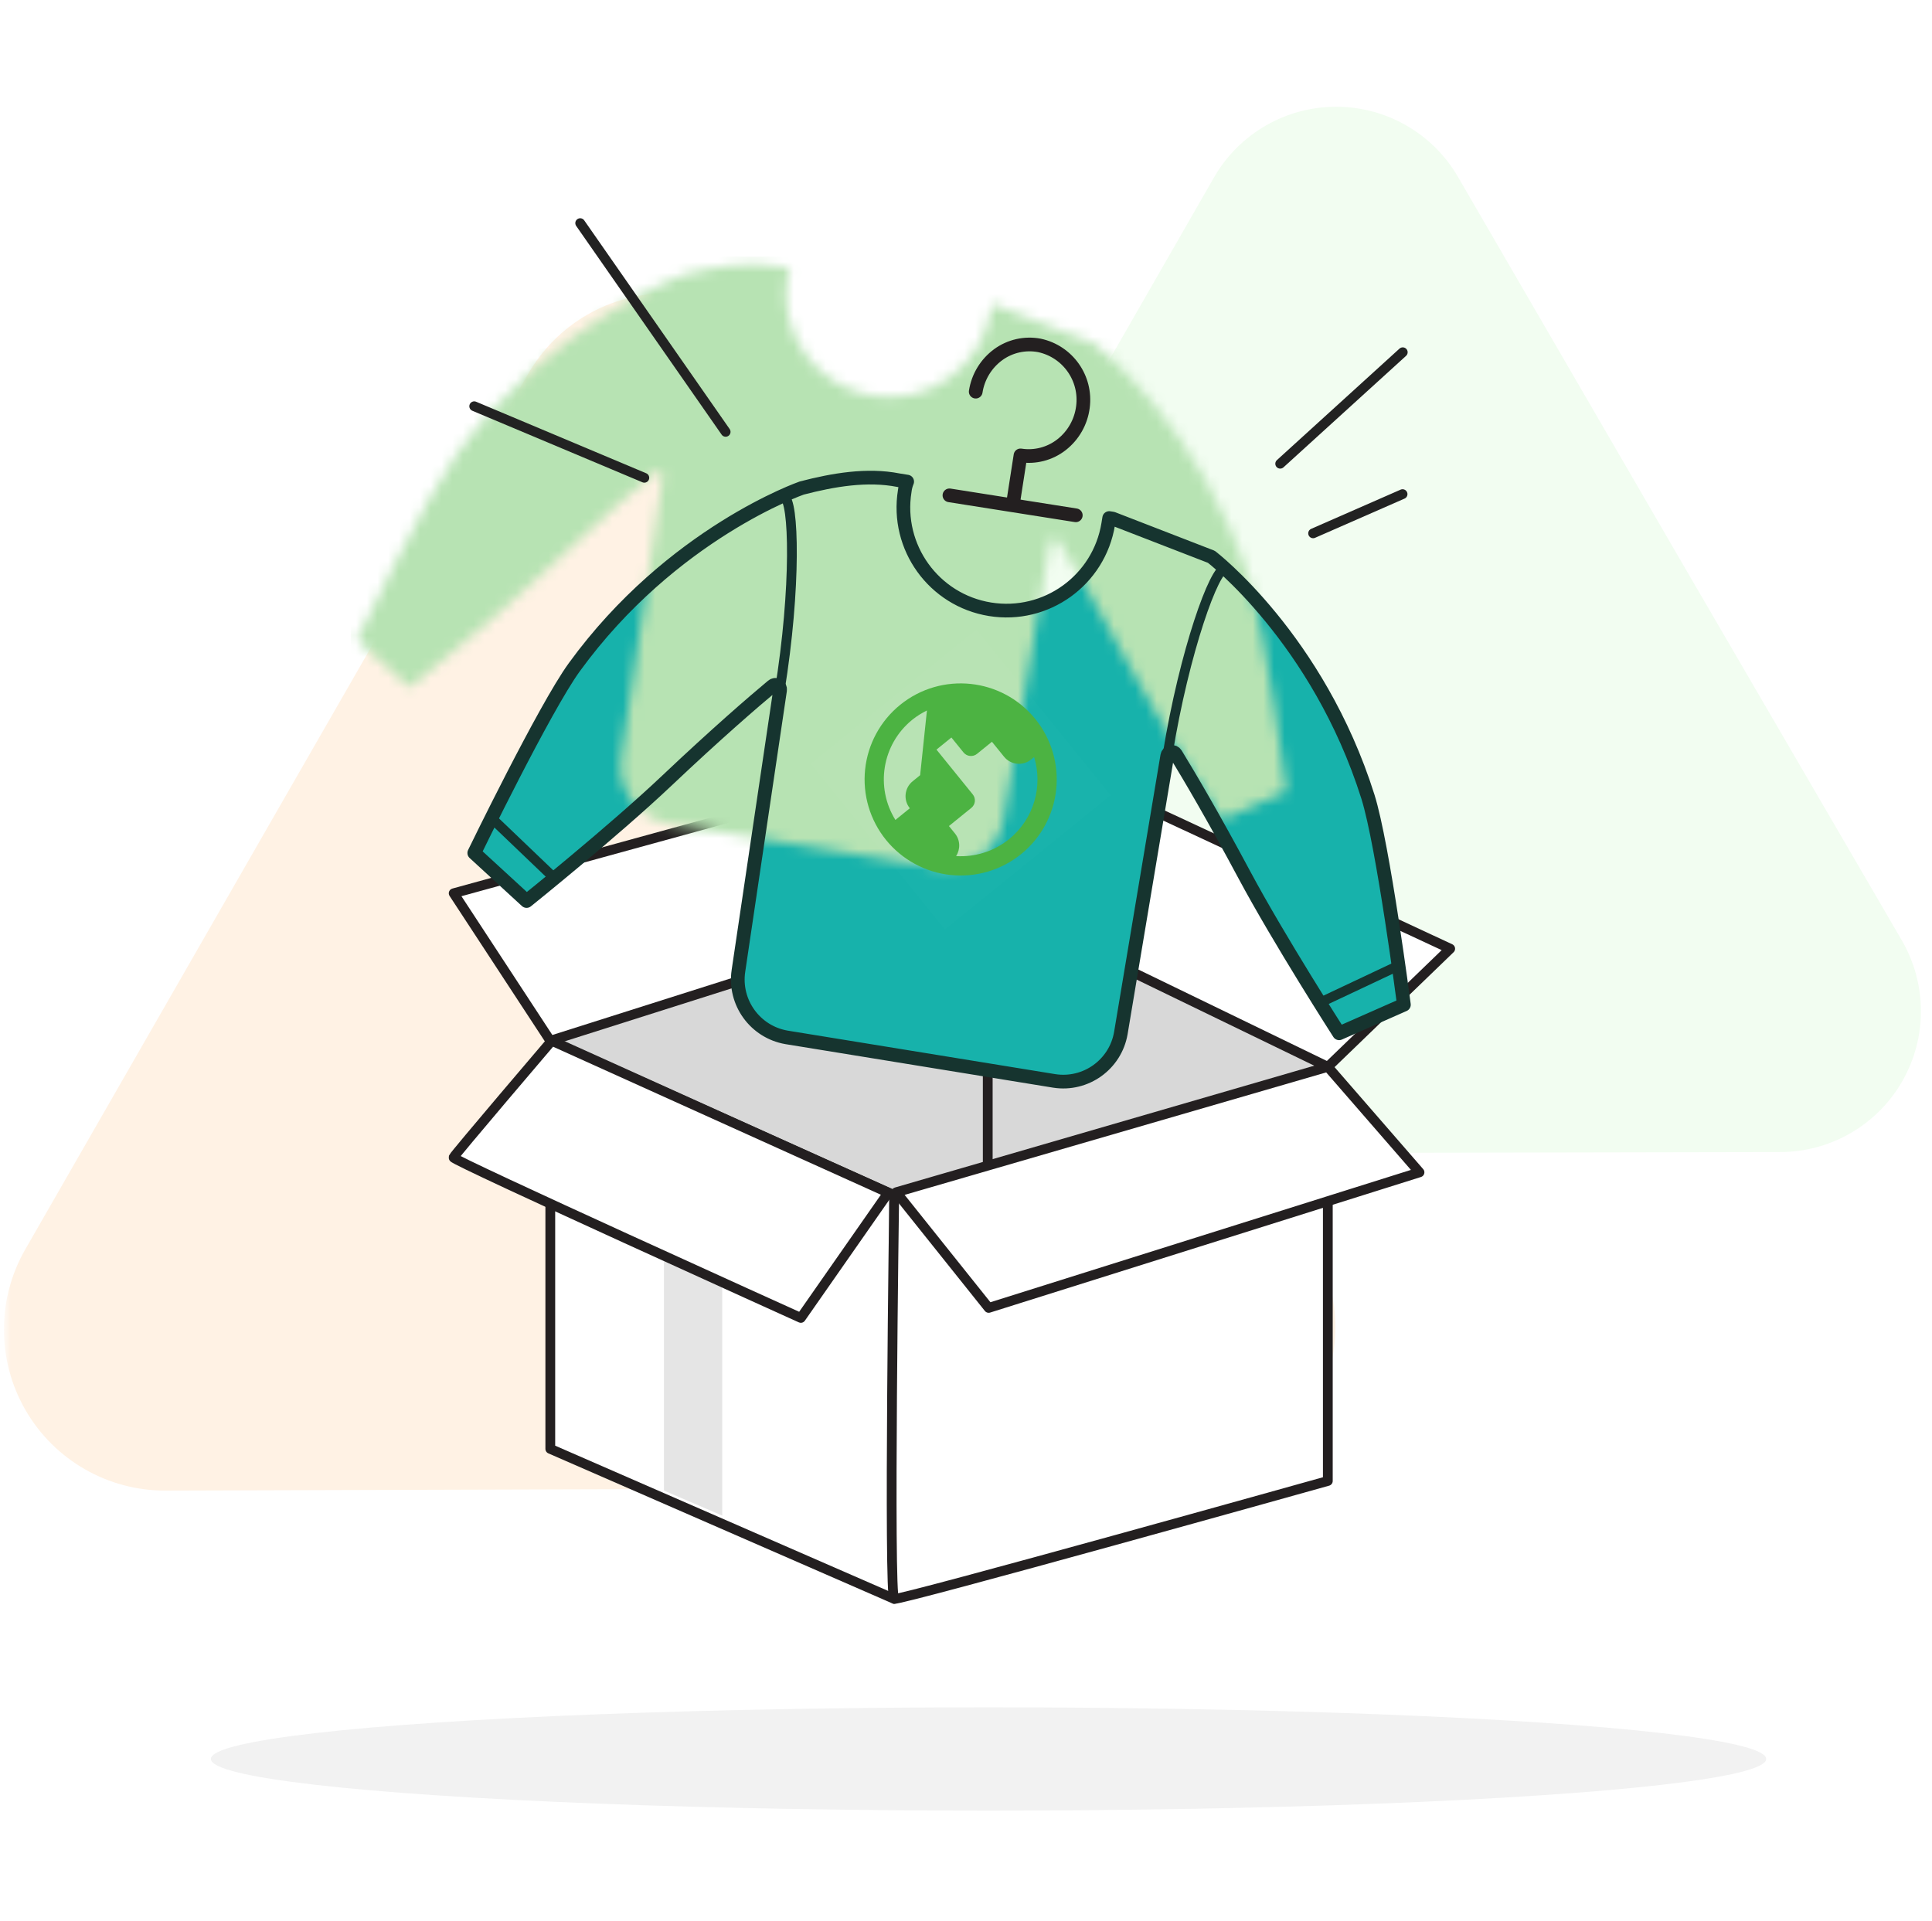<?xml version="1.0" encoding="UTF-8"?>
<svg width="181px" height="180px" viewBox="0 0 181 180" version="1.1" xmlns="http://www.w3.org/2000/svg" xmlns:xlink="http://www.w3.org/1999/xlink">
    <title>Img</title>
    <defs>
        <polygon id="path-1" points="0 0 180 0 180 180 0 180"></polygon>
        <path d="M84.29,30.608 C79.616,15.79 69.626,8.139 69.626,8.139 L69.626,8.139 L60.381,4.558 L60.055,4.506 L59.963,5.071 C59.108,10.335 54.147,13.909 48.882,13.054 C43.618,12.198 40.044,7.237 40.9,1.973 C40.934,1.671 41.01,1.374 41.127,1.093 L40.313,0.961 C37.38,0.382 34.202,0.928 31.255,1.695 C31.255,1.695 19.073,5.914 9.941,18.485 C7.147,22.33 0.57,35.887 0.57,35.887 L5.472,40.389 C5.472,40.389 13.537,33.915 18.611,29.112 C23.281,24.695 26.705,21.74 28.509,20.237 C28.646,20.117 28.844,20.096 29.003,20.185 C29.163,20.274 29.249,20.453 29.22,20.633 L25.319,46.933 C24.877,49.89 26.879,52.658 29.825,53.165 L54.911,57.245 C57.86,57.701 60.631,55.712 61.143,52.773 L65.495,26.777 C65.525,26.598 65.664,26.456 65.843,26.421 C66.022,26.387 66.203,26.468 66.298,26.623 C67.559,28.684 69.802,32.489 72.71,37.925 C76.009,44.088 81.596,52.784 81.596,52.784 L87.663,50.104 C87.663,50.104 85.72,35.139 84.29,30.608 Z" id="path-3"></path>
    </defs>
    <g id="Page-1" stroke="none" stroke-width="1" fill="none" fill-rule="evenodd">
        <g id="pf-landing-ecofriendly-gifts-copy" transform="translate(-1014, -2044)">
            <g id="Steps-horizontal/0-Desktop/3-steps" transform="translate(144.5, 2044)">
                <g id="Steps-horizontal/3-Steps-item/Web-3-items-in-row-Copy-2" transform="translate(768, 0)">
                    <g id="Img" transform="translate(102, 0)">
                        <mask id="mask-2" fill="white">
                            <use xlink:href="#path-1"></use>
                        </mask>
                        <use id="Mask" fill-opacity="0" fill="#FFFFFF" xlink:href="#path-1"></use>
                        <g id="ill-3" mask="url(#mask-2)">
                            <g transform="translate(-0.5, 0)">
                                <g id="sweatshirt_step-3" stroke-width="1" fill-rule="evenodd" transform="translate(0, 10)">
                                    <ellipse id="Oval" fill="#F2F2F2" fill-rule="nonzero" cx="92.61" cy="154.804" rx="72.854" ry="4.839"></ellipse>
                                    <path d="M75.589,24.998 C72.889,20.33 67.9,17.46 62.507,17.473 C57.114,17.486 52.139,20.38 49.462,25.061 L25.926,66.028 L2.394,107.014 C-0.313,111.693 -0.31,117.463 2.402,122.139 C5.114,126.815 10.12,129.684 15.525,129.659 L62.754,129.516 L110.046,129.428 C115.433,129.419 120.406,126.538 123.093,121.869 C125.78,117.2 125.773,111.452 123.075,106.79 L99.348,65.907 L75.589,24.998 Z" id="Path" fill="#FFF2E4" fill-rule="nonzero"></path>
                                    <path d="M136.606,6.599 C134.248,2.516 129.892,0.001 125.177,0.001 C120.462,0.001 116.106,2.516 113.748,6.599 L93.153,42.5 L72.561,78.346 C70.215,82.433 70.227,87.46 72.591,91.536 C74.954,95.612 79.312,98.119 84.024,98.113 L125.45,98.021 L166.788,97.941 C171.514,97.933 175.875,95.398 178.222,91.295 C180.568,87.193 180.542,82.149 178.152,78.071 L157.366,42.368 L136.606,6.599 Z" id="Path-2" fill="#F2FDF1" fill-rule="nonzero"></path>
                                    <polygon id="Path" fill="#D8D8D8" fill-rule="nonzero" points="124.398 89.956 92.537 74.508 51.555 87.514 83.775 101.977"></polygon>
                                    <polygon id="Path" stroke="#231F20" stroke-width="0.916" fill="#FFFFFF" fill-rule="nonzero" stroke-linecap="round" stroke-linejoin="round" points="83.775 101.977 83.775 139.806 51.555 125.751 51.555 87.514"></polygon>
                                    <polygon id="Path-3" fill="#E5E5E5" fill-rule="nonzero" points="62.204 129.659 62.204 97.992 67.663 100.532 67.663 132.001"></polygon>
                                    <path d="M124.398,89.956 C123.753,90.323 83.775,101.977 83.775,101.977 C83.775,101.977 83.236,139.626 83.775,139.806 C84.314,139.986 124.398,128.757 124.398,128.757 L124.398,89.956 Z" id="Path" stroke="#231F20" stroke-width="0.916" fill="#FFFFFF" fill-rule="nonzero" stroke-linecap="round" stroke-linejoin="round"></path>
                                    <line x1="92.537" y1="99.209" x2="92.537" y2="74.508" id="Path" stroke="#231F20" stroke-width="0.916" fill="#D8D8D8" fill-rule="nonzero" stroke-linecap="round" stroke-linejoin="round"></line>
                                    <path d="M51.69,87.511 L83.218,101.749 L75.028,113.481 C75.028,113.481 42.379,98.721 42.485,98.45 C42.591,98.179 51.69,87.511 51.69,87.511 Z" id="Path" stroke="#231F20" stroke-width="0.916" fill="#FFFFFF" fill-rule="nonzero" stroke-linecap="round" stroke-linejoin="round"></path>
                                    <polygon id="Path" stroke="#231F20" stroke-width="0.916" fill="#FFFFFF" fill-rule="nonzero" stroke-linecap="round" stroke-linejoin="round" points="124.398 89.956 92.537 74.508 103.967 64.048 135.862 78.888"></polygon>
                                    <polygon id="Path" stroke="#231F20" stroke-width="0.916" fill="#FFFFFF" fill-rule="nonzero" stroke-linecap="round" stroke-linejoin="round" points="83.02 62.556 92.537 74.508 51.555 87.514 42.503 73.694"></polygon>
                                    <polygon id="Path" stroke="#231F20" stroke-width="0.916" fill="#FFFFFF" fill-rule="nonzero" stroke-linecap="round" stroke-linejoin="round" points="124.398 89.956 132.987 99.84 92.625 112.542 83.966 101.705"></polygon>
                                    <g id="Group-10" transform="translate(43.862, 34.031)">
                                        <g id="Path" fill="#17B2AB" fill-rule="nonzero">
                                            <path d="M84.29,30.608 C79.616,15.79 69.626,8.139 69.626,8.139 L69.626,8.139 L60.381,4.558 L60.055,4.506 L59.963,5.071 C59.108,10.335 54.147,13.909 48.882,13.054 C43.618,12.198 40.044,7.237 40.9,1.973 C40.934,1.671 41.01,1.374 41.127,1.093 L40.313,0.961 C37.38,0.382 34.202,0.928 31.255,1.695 C31.255,1.695 19.073,5.914 9.941,18.485 C7.147,22.33 0.57,35.887 0.57,35.887 L5.472,40.389 C5.472,40.389 13.537,33.915 18.611,29.112 C23.281,24.695 26.705,21.74 28.509,20.237 C28.646,20.117 28.844,20.096 29.003,20.185 C29.163,20.274 29.249,20.453 29.22,20.633 L25.319,46.933 C24.877,49.89 26.879,52.658 29.825,53.165 L54.911,57.245 C57.86,57.701 60.631,55.712 61.143,52.773 L65.495,26.777 C65.525,26.598 65.664,26.456 65.843,26.421 C66.022,26.387 66.203,26.468 66.298,26.623 C67.559,28.684 69.802,32.489 72.71,37.925 C76.009,44.088 81.596,52.784 81.596,52.784 L87.663,50.104 C87.663,50.104 85.72,35.139 84.29,30.608 Z" id="path-1"></path>
                                        </g>
                                        <g id="Group-Clipped">
                                            <mask id="mask-4" fill="white">
                                                <use xlink:href="#path-3"></use>
                                            </mask>
                                            <g id="path-1"></g>
                                            <rect id="Rectangle" fill="#B7E3B3" mask="url(#mask-4)" x="-11" y="-20" width="112" height="101"></rect>
                                            <g id="Icon/Earth" mask="url(#mask-4)">
                                                <g transform="translate(46.138, 29) rotate(51) translate(-46.138, -29) translate(36.138, 19)">
                                                    <g id="earth" stroke-width="1" fill="none" transform="translate(1, 1)">
                                                        <path d="M14.31,13.851 C14.076,13.131 13.401,12.6 12.6,12.6 L11.7,12.6 L11.7,9.9 C11.7,9.403 11.297,9 10.8,9 L5.4,9 L5.4,7.2 L7.2,7.2 C7.697,7.2 8.1,6.797 8.1,6.3 L8.1,4.5 L9.9,4.5 C10.894,4.5 11.7,3.694 11.7,2.7 L11.7,2.331 C14.337,3.393 16.2,5.976 16.2,9 C16.2,10.872 15.48,12.573 14.31,13.851 L14.31,13.851 Z M8.1,16.137 C4.545,15.696 1.8,12.672 1.8,9 C1.8,8.442 1.872,7.902 1.989,7.389 L6.3,11.7 L6.3,12.6 C6.3,13.594 7.106,14.4 8.1,14.4 L8.1,16.137 Z M9,-4.4408921e-16 C4.029,-4.4408921e-16 -4.4408921e-16,4.029 -4.4408921e-16,9 C-4.4408921e-16,11.387 0.948,13.676 2.636,15.364 C4.324,17.052 6.613,18 9,18 C11.387,18 13.676,17.052 15.364,15.364 C17.052,13.676 18,11.387 18,9 C18,6.613 17.052,4.324 15.364,2.636 C13.676,0.948 11.387,-4.4408921e-16 9,-4.4408921e-16 Z" id="Shape" fill="#4BB241" fill-rule="nonzero"></path>
                                                    </g>
                                                    <polygon id="Path" fill-opacity="0.01" fill="#FFFFFF" points="0 0 20 0 20 20 0 20"></polygon>
                                                </g>
                                            </g>
                                        </g>
                                    </g>
                                    <line x1="46.056" y1="66.651" x2="51.943" y2="72.282" id="Path" stroke="#16342F" stroke-width="0.916" stroke-linecap="round" stroke-linejoin="round"></line>
                                    <line x1="131.026" y1="80.472" x2="123.657" y2="83.947" id="Path" stroke="#16342F" stroke-width="0.916" stroke-linecap="round" stroke-linejoin="round"></line>
                                    <path d="M109.382,60.705 C110.966,50.957 113.814,43.127 114.782,43.284" id="Path" stroke="#16342F" stroke-width="0.916" stroke-linecap="round" stroke-linejoin="round"></path>
                                    <path d="M73.03,54.792 C74.618,45.044 74.401,36.715 73.43,36.557" id="Path" stroke="#16342F" stroke-width="0.916" stroke-linecap="round" stroke-linejoin="round"></path>
                                    <path d="M128.152,64.639 C123.478,49.821 113.488,42.17 113.488,42.17 L113.488,42.17 L104.242,38.588 L103.916,38.537 L103.824,39.101 C102.969,44.366 98.008,47.94 92.744,47.084 C87.48,46.229 83.906,41.268 84.761,36.004 C84.795,35.701 84.872,35.405 84.989,35.124 L84.175,34.992 C81.242,34.413 78.064,34.959 75.116,35.725 C75.116,35.725 62.934,39.945 53.802,52.515 C51.009,56.361 44.432,69.918 44.432,69.918 L49.333,74.42 C49.333,74.42 57.398,67.945 62.472,63.143 C67.143,58.725 70.567,55.771 72.37,54.268 C72.508,54.148 72.706,54.127 72.865,54.216 C73.024,54.304 73.111,54.484 73.081,54.664 L69.181,80.963 C68.739,83.92 70.74,86.688 73.686,87.196 L98.773,91.276 C101.722,91.731 104.493,89.743 105.005,86.803 L109.356,60.808 C109.387,60.628 109.526,60.486 109.704,60.452 C109.883,60.418 110.065,60.498 110.159,60.654 C111.42,62.714 113.664,66.519 116.571,71.956 C119.87,78.119 125.457,86.814 125.457,86.814 L131.525,84.134 C131.525,84.134 129.582,69.17 128.152,64.639 Z" id="Path" stroke="#16342F" stroke-width="1.283" stroke-linecap="round" stroke-linejoin="round"></path>
                                    <line x1="44.428" y1="28.063" x2="60.364" y2="34.765" id="Path" stroke="#222222" stroke-width="0.916" stroke-linecap="round" stroke-linejoin="round"></line>
                                    <line x1="54.356" y1="10.906" x2="67.982" y2="30.461" id="Path" stroke="#222222" stroke-width="0.916" stroke-linecap="round" stroke-linejoin="round"></line>
                                    <line x1="131.418" y1="23.004" x2="119.936" y2="33.448" id="Path" stroke="#222222" stroke-width="0.916" stroke-linecap="round" stroke-linejoin="round"></line>
                                    <line x1="131.4" y1="36.297" x2="123.02" y2="39.97" id="Path" stroke="#222222" stroke-width="0.916" stroke-linecap="round" stroke-linejoin="round"></line>
                                    <polyline id="Path-4" stroke="#231F20" stroke-width="1.283" stroke-linecap="round" stroke-linejoin="round" points="88.948 36.411 94.865 37.345 100.785 38.28"></polyline>
                                    <path d="M91.411,26.696 C91.626,25.308 92.383,24.062 93.516,23.231 C94.628,22.42 96.027,22.106 97.38,22.363 C100.038,22.932 101.811,25.449 101.453,28.144 C101.275,29.538 100.555,30.805 99.447,31.67 C98.36,32.52 96.969,32.881 95.605,32.668 L94.949,36.891" id="Path-5" stroke="#231F20" stroke-width="1.283" stroke-linecap="round" stroke-linejoin="round"></path>
                                </g>
                                <rect id="Rectangle" x="0" y="0" width="180" height="180"></rect>
                            </g>
                        </g>
                    </g>
                </g>
            </g>
        </g>
    </g>
</svg>